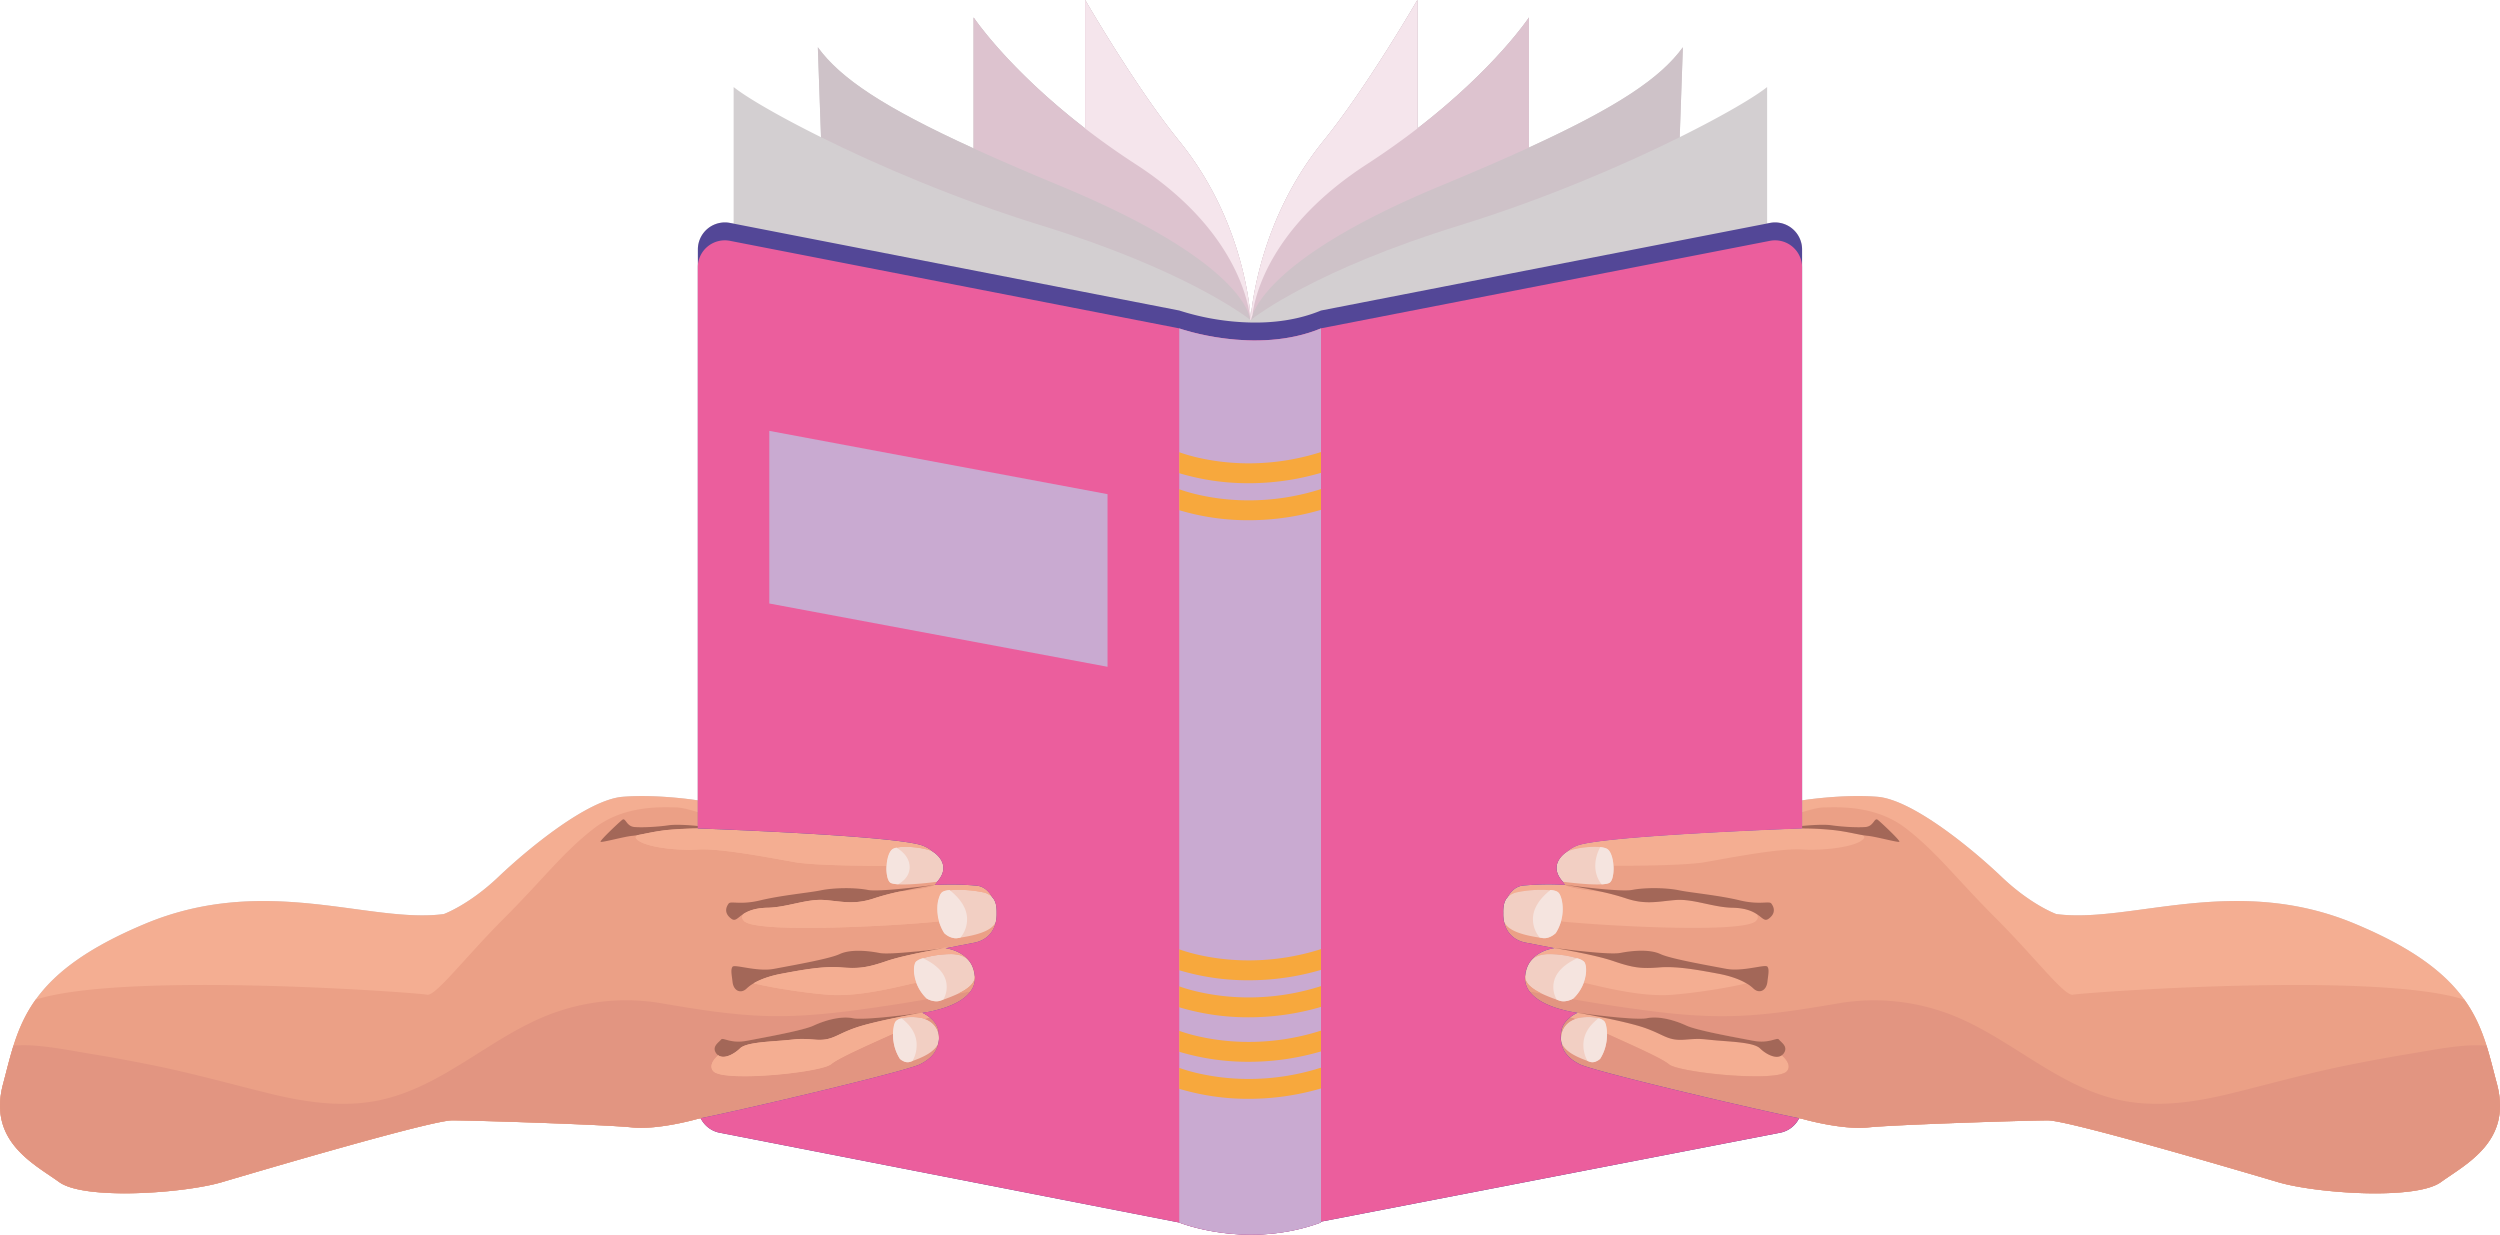 <svg id="Capa_1" data-name="Capa 1" xmlns="http://www.w3.org/2000/svg" viewBox="0 0 2202.08 1087.54"><defs><style>.cls-1{fill:#d3cfd1;}.cls-2{fill:#f4ae92;}.cls-3{fill:#eba086;}.cls-4{fill:#e29581;}.cls-5{fill:#f2cfc3;}.cls-6{fill:#a36758;}.cls-7{fill:#534797;}.cls-8{fill:#eb5e9d;}.cls-9{fill:#c9aad1;}.cls-10{fill:#f7a83d;}.cls-11{fill:#cec2c8;}.cls-12{fill:#ddc3cf;}.cls-13{fill:#f5e5ec;}.cls-14{fill:#f5e4df;}</style></defs><path class="cls-1" d="M2310.13,1339.31c-3.07-11.47-5.72-22.68-9.18-33.69-4.35-13.79-10-27.26-19.48-40.48-16.36-22.84-44.09-45-96.2-66.76-106.31-44.51-197.79,0-263.31-8.65,0,0-22.16-8-48.12-32.76s-78.59-68.07-109.5-70.54-66.22,3.16-66.22,3.16V604.35a23.81,23.81,0,0,0-28.82-23.28l-2,.39V461.25c-10.24,8.32-38,24.83-77,44.18l2.78-79.21c-19.68,27.2-57.83,52.7-135.56,88.32V400s-29.88,45.07-98.28,97.81V384.6s-44.24,76.65-82.83,124.24c-52.72,65-62.32,137.28-64,156.29-1.44-19-10.26-91.28-63-156.29-38.59-47.59-82.82-124.24-82.82-124.24V497.76C998.25,445,968.37,400,968.37,400V515.31c-78.87-36-117.4-61.69-137.23-89.09l2.78,79.21c-39-19.35-66.71-35.86-76.95-44.18V581.59l-2.7-.52a23.81,23.81,0,0,0-28.82,23.28v485.24c-.43-.07-35.47-5.62-66.18-3.16-30.91,2.47-83.54,45.81-109.5,70.54s-48.12,32.76-48.12,32.76c-65.52,8.65-157-35.86-263.32,8.65-52.1,21.81-79.83,43.92-96.19,66.76-9.46,13.22-15.14,26.69-19.48,40.48-3.47,11-6.11,22.22-9.18,33.69-13.6,50.68,27.19,70.46,49.44,86.53s110,9.89,143.41,0,184.19-54.39,202.74-54.39,134.74,3.71,158.23,6.18,58.19-7.56,58.19-7.56c.77-.14,1.66-.32,2.54-.5a23.71,23.71,0,0,0,16.23,12.66l405.21,79.19s59.34,24.11,124.86,0v-.74l405-78.45a23.73,23.73,0,0,0,16.23-12.67l2.58.51s34.7,10,58.19,7.56,139.69-6.18,158.23-6.18,169.36,44.5,202.74,54.39,121.15,16.07,143.4,0S2323.73,1390,2310.13,1339.31Z" transform="translate(-110.76 -384.6)"/><path class="cls-2" d="M984.85,1174.92c-3.06-5.48-7.7-9.5-13.44-10.13a242.38,242.38,0,0,0-37.08-.61c0-.07.08-.13.13-.19l1.91-.31-1.87.25c.68-.9,1.31-1.79,1.86-2.67h0c14-15.73-3.58-26.29-3.58-26.29l0,0a31.92,31.92,0,0,0-8.94-5.39c-22.59-9-198.33-15.24-198.33-15.24v-24.73h0c-.43-.07-35.47-5.62-66.18-3.16-30.91,2.47-83.54,45.81-109.5,70.54s-48.12,32.76-48.12,32.76c-65.52,8.65-157-35.86-263.32,8.65-52.1,21.81-79.83,43.92-96.19,66.76-9.46,13.22-15.14,26.69-19.48,40.48-3.47,11-6.11,22.22-9.18,33.69-13.6,50.68,27.19,70.46,49.44,86.53s110,9.89,143.41,0,184.19-54.39,202.74-54.39,134.74,3.71,158.23,6.18,58.19-7.56,58.19-7.56c.77-.14,1.66-.32,2.54-.5,38.58-7.71,180.42-41.12,193.32-47.57,10.28-5.14,15.73-12.07,16.48-21.3,0-.28.09-.54.09-.83s0-.33,0-.51a32.56,32.56,0,0,0-.5-7c-.94-5.11-4.29-8.91-7.5-11.5a31.55,31.55,0,0,0-6.68-4.16,108.61,108.61,0,0,0,13.39-2.64c10-2.61,22.84-7.52,29.17-16.34a19.65,19.65,0,0,0,3.8-13.16c0-.42-.12-.78-.17-1.19-2.33-21.06-25.79-23.53-25.79-23.53l10.44-2,15.52-3c13.85-3,19.31-14.15,19.14-25.16,0-.32,0-.61,0-.93s0-.37,0-.56C988.77,1182.5,987.79,1178,984.85,1174.92Z" transform="translate(-110.76 -384.6)"/><path class="cls-3" d="M984.85,1174.92a15.74,15.74,0,0,0-8.18-4.36,104.1,104.1,0,0,0-29.22-1.82l-.27-.23c-3.28.28-5.83,1-7.13,2.38a7.58,7.58,0,0,0-1.28,1.92,29,29,0,0,0-2.39,11.56,40.28,40.28,0,0,0,.22,5.19,39.44,39.44,0,0,0,1,5.54c.09.37.27.75.38,1.13-41.92,4.21-160.89,10.55-171.77-.32-2.09-2.1-2.13-4.18-.7-6.19,4.07-2.64,10.32-5.35,21.41-5.56,17-.32,34.56-8,50-6.8s26.44,4.51,44.36-1.67a209.45,209.45,0,0,1,21.47-5.69c14.42-1.45,26.59-3.4,31.58-5.82,0-.07.08-.13.13-.19l1.91-.31-1.87.25c.68-.9,1.31-1.79,1.86-2.67h0c14-15.73-3.58-26.29-3.58-26.29l0,0c-5-3.23-23.53-5.74-32.41-3.75h0c-.23,0-.43.12-.65.18s-.67.16-1,.26a8.93,8.93,0,0,0-1.38.6c-2.09,1.16-3.61,4.07-4.56,7.65a35.41,35.41,0,0,0-.87,4.56c-.11.9-.19,1.82-.24,2.73-29.46.15-66.56-.65-81-3.2-21-3.7-65.35-12.36-85.21-11.12S676,1130.39,671,1123c-.7-1.06-.07-2,1.48-2.8,6.59-1.14,15.06-3.31,26.25-4.5h.09c13.45-1.07,26.66-1.34,26.66-1.34V1100c-7-2.22-14.84-4.24-19.86-4.24-11.13,0-44.51-2.47-71.71,18.55s-44.5,44.5-79.11,79.11-60.58,69.13-68,67.33c-6.69-1.63-265.83-20.89-344.67,4.38-9.46,13.22-15.14,26.69-19.48,40.48-3.47,11-6.11,22.22-9.18,33.69-13.6,50.68,27.19,70.46,49.44,86.53s110,9.89,143.41,0,184.19-54.39,202.74-54.39,134.74,3.71,158.23,6.18,58.19-7.56,58.19-7.56c.77-.14,1.66-.32,2.54-.5,38.58-7.71,180.42-41.12,193.32-47.57,10.28-5.14,15.73-12.07,16.48-21.3,0-.28.09-.54.09-.83s0-.33,0-.51a32.56,32.56,0,0,0-.5-7c-.94-5.11-4.29-8.91-7.5-11.5a29.3,29.3,0,0,0-4.37,1.32,23.51,23.51,0,0,0-5.38-1.32c-5.62-.64-11.32-.46-15.42.66h0l-.33.11a17,17,0,0,0-1.71.6l-.59.28a8.76,8.76,0,0,0-1.14.66,4.91,4.91,0,0,0-.44.31,5.16,5.16,0,0,0-1.1,1.15c-.91,1.39-1.73,4.54-2,8.6,0,.61,0,1.3,0,1.94l-8,3.6c-6.09,2.75-12.24,5.52-18,8.19-13.44,6.21-24.8,11.83-28.58,15.07a7.27,7.27,0,0,1-1,.63,12.92,12.92,0,0,1-1.23.6c-.48.21-1,.43-1.59.64-1.21.44-2.58.87-4.2,1.3-.85.23-1.76.46-2.72.68-4.15,1-9.21,1.91-14.81,2.76q-2.8.42-5.78.81c-2.08.28-4.21.54-6.37.79l-1.85.21c-2.48.27-5,.52-7.54.75-1.73.16-3.46.3-5.2.43-2.77.22-5.55.4-8.29.55-1.56.09-3.11.17-4.64.23-2.89.12-5.72.2-8.46.23-1.37,0-2.71,0-4,0a135.54,135.54,0,0,1-14.12-.7c-1-.11-2-.24-2.89-.39a28.2,28.2,0,0,1-6.67-1.71,6.82,6.82,0,0,1-2.5-1.64c-3.49-4-1.09-9.18,4.34-14,5.39,4,14.6-1.56,19.15-6,5-4.93,21.64-5.71,37.09-6.95s13.6-2,29-.79,17.92-4.31,35.85-10.49,58.72-13.19,58.72-13.19l-2.38.33,1.14-.21c7.38-1.34,12.62-2.32,14.63-2.76,10-2.61,22.84-7.52,29.17-16.34a19.65,19.65,0,0,0,3.8-13.16c0-.42-.12-.78-.17-1.19l-.25-.06c-1.67-11.27-6.94-18.34-20.91-18.32a89.38,89.38,0,0,0-24.59,3.63h0c-.3.08-.56.18-.85.27a13.23,13.23,0,0,0-4.89,2.46,4.88,4.88,0,0,0-.74.78c-1.67,2.45-2.28,9.85.67,18l-2.16.53L914,1251l-4.36,1-2.56.6-3.92.9c-20.68,4.7-44.09,8.91-64.06,7.22-20.65-1.75-47.1-5.86-64.6-10,5.77-3.38,14.06-6.51,24.73-8.49,16.69-3.09,36.16-6.77,51.61-5.56s22.79.67,40.72-5.51,55.09-12,55.09-12-16.37,2.28-32.47,3.84c20.42-2.48,35.77-4.43,39.82-5.2l15.52-3c13.85-3,19.31-14.15,19.14-25.16,0-.32,0-.61,0-.93s0-.37,0-.56C988.77,1182.5,987.79,1178,984.85,1174.92Z" transform="translate(-110.76 -384.6)"/><path class="cls-4" d="M969.29,1244.13c0-.3-.11-.56-.15-.85-1.67-11.27-6.94-18.34-20.91-18.32a89.38,89.38,0,0,0-24.59,3.63h0c-.3.08-.56.18-.85.27a13.23,13.23,0,0,0-4.89,2.46,4.88,4.88,0,0,0-.74.78c-1.67,2.45-2.28,9.85.67,18a36.45,36.45,0,0,0,9.21,14.06s.36.21.91.49c-11.57,2-23.17,3.92-34.79,5.66-33.77,5.06-67.8,9.8-102,9.33-33.34-.46-65.61-5.85-98.36-11.42a187.27,187.27,0,0,0-88.83,6.73c-57.67,18.59-101.24,67.76-161.52,79.27-32.21,6.14-65.27.84-96.7-7-32.55-8.07-64.76-17-97.64-23.76q-28.77-5.91-57.76-10.65c-17.49-2.88-35.28-6.52-53-7.42a121.57,121.57,0,0,0-14.66.2c-3.47,11-6.11,22.22-9.18,33.69-13.6,50.68,27.19,70.46,49.44,86.53s110,9.89,143.41,0,184.19-54.39,202.74-54.39,134.74,3.71,158.23,6.18,58.19-7.56,58.19-7.56c.77-.14,1.66-.32,2.54-.5,38.58-7.71,180.42-41.12,193.32-47.57,10.28-5.14,15.73-12.07,16.48-21.3,0-.28.09-.54.09-.83s0-.33,0-.51c-.13-9.16-5.64-14.77-12.37-17.21a23.51,23.51,0,0,0-5.38-1.32c-5.62-.64-11.32-.46-15.42.66h0l-.33.11a17,17,0,0,0-1.71.6l-.59.28a8.76,8.76,0,0,0-1.14.66,4.91,4.91,0,0,0-.44.31,5.16,5.16,0,0,0-1.1,1.15c-.91,1.39-1.73,4.54-2,8.6,0,.61,0,1.3,0,2h0l-8,3.6c-6.09,2.75-12.24,5.52-18,8.19-13.44,6.21-24.8,11.83-28.58,15.07-1.23,1-4.06,2.13-8,3.17-.85.23-1.76.46-2.72.68-5.53,1.3-12.68,2.53-20.59,3.57-2.08.28-4.21.54-6.37.79l-1.85.21c-2.48.27-5,.52-7.54.75-1.73.16-3.46.3-5.2.43-2.77.22-5.55.4-8.29.55-1.56.09-3.11.17-4.64.23-2.89.12-5.72.2-8.46.23-1.37,0-2.71,0-4,0a135.54,135.54,0,0,1-14.12-.7c-1-.11-2-.24-2.89-.39a28.2,28.2,0,0,1-6.67-1.71,6.82,6.82,0,0,1-2.5-1.64c-3.49-4-1.09-9.18,4.34-14a6.8,6.8,0,0,1-1.56-1.4c-4.63-6.18,2.17-9.93,4-12.38s8.12,3.83,22.91,1l.45-.08a57.21,57.21,0,0,1,6.28-1.19c16.7-3.14,43.89-8.3,51.95-12.07,9.27-4.32,23.49-8.71,34.62-6.51,9.67,1.9,48.78-3.15,58.81-4.49l1.14-.21c7.38-1.34,12.62-2.32,14.63-2.76,10-2.61,22.84-7.52,29.17-16.34q-5.49,1.07-11,2.1C962.61,1256,970.14,1250.73,969.29,1244.13Z" transform="translate(-110.76 -384.6)"/><path class="cls-5" d="M925.51,1282.15a23.51,23.51,0,0,0-5.38-1.32c-5.62-.64-11.32-.46-15.42.66h0l-.33.11a17,17,0,0,0-1.71.6l-.59.28a8.76,8.76,0,0,0-1.14.66,4.91,4.91,0,0,0-.44.31,5.16,5.16,0,0,0-1.1,1.15c-.91,1.39-1.73,4.54-2,8.6a43.31,43.31,0,0,0,.47,9.11,38.23,38.23,0,0,0,5.6,15,12.84,12.84,0,0,0,3.59,2.25,7.57,7.57,0,0,0,5.83.2l1.61-.6h0c6.44-2.37,22.39-8.09,23.32-18.42,0-.28.09-.54.09-.83s0-.33,0-.51C937.75,1290.2,932.24,1284.59,925.51,1282.15Z" transform="translate(-110.76 -384.6)"/><path class="cls-5" d="M948.23,1225a89.38,89.38,0,0,0-24.59,3.63h0c-.3.08-.56.18-.85.27a13.23,13.23,0,0,0-4.89,2.46,4.88,4.88,0,0,0-.74.78c-1.67,2.45-2.28,9.85.67,18a36.45,36.45,0,0,0,9.21,14.06s.36.21.91.49l.2.1a20.37,20.37,0,0,0,2.91,1.12,16.38,16.38,0,0,0,4,.68,11.45,11.45,0,0,0,4.52-.72c.53-.2,1.21-.45,2-.73a134.12,134.12,0,0,0,13.15-5.29c7.85-3.78,15.38-9.06,14.53-15.66,0-.3-.11-.56-.15-.85C967.47,1232,962.2,1224.94,948.23,1225Z" transform="translate(-110.76 -384.6)"/><path class="cls-5" d="M988.71,1188.21c.06-5.71-.92-10.17-3.86-13.29a15.74,15.74,0,0,0-8.18-4.36,104.1,104.1,0,0,0-29.22-1.82l-.27-.23c-3.28.28-5.83,1-7.13,2.38a7.58,7.58,0,0,0-1.28,1.92,29,29,0,0,0-2.39,11.56,40.28,40.28,0,0,0,.22,5.19,39.44,39.44,0,0,0,1,5.54,38.87,38.87,0,0,0,4.94,11.45,11.72,11.72,0,0,0,1,.85,15.67,15.67,0,0,0,8.61,3.62,10.68,10.68,0,0,0,2.37-.17l2.07-.35c8.69-1.43,30.81-4.8,31.87-16.42.14-1.53.24-3,.29-4.38,0-.32,0-.61,0-.93S988.71,1188.4,988.71,1188.21Z" transform="translate(-110.76 -384.6)"/><path class="cls-5" d="M898.67,1163.22c.44.07.88.13,1.37.18l1.14.1.75.07,0,0c12.14.72,34.32-2.28,34.4-2.29h0c14-15.73-3.58-26.29-3.58-26.29l0,0c-5-3.23-23.53-5.74-32.41-3.75h0c-.23,0-.43.12-.65.18s-.67.16-1,.26a8.93,8.93,0,0,0-1.38.6c-2.09,1.16-3.61,4.07-4.56,7.65a35.41,35.41,0,0,0-.87,4.56c-.11.9-.19,1.82-.24,2.73,0,.69-.07,1.38-.08,2.06v0a35.1,35.1,0,0,0,.5,6.41c0,.21.09.42.13.64.52,2.51,1.36,4.54,2.54,5.57a4.14,4.14,0,0,0,1.21.67c.17.06.4.11.59.17a10.73,10.73,0,0,0,1.19.32C898.05,1163.13,898.36,1163.17,898.67,1163.22Z" transform="translate(-110.76 -384.6)"/><path class="cls-2" d="M2310.13,1339.31c-3.07-11.47-5.72-22.68-9.18-33.69-4.35-13.79-10-27.26-19.48-40.48-16.36-22.84-44.09-45-96.2-66.76-106.31-44.51-197.79,0-263.31-8.65,0,0-22.16-8-48.12-32.76s-78.59-68.07-109.5-70.54-66.22,3.16-66.22,3.16v24.73s-175.74,6.21-198.33,15.24a31.92,31.92,0,0,0-8.94,5.39l0,0s-17.61,10.56-3.58,26.29h0q.82,1.32,1.86,2.67l-1.87-.25,1.91.31c0,.06.08.12.13.19a242.38,242.38,0,0,0-37.08.61c-5.74.63-10.38,4.65-13.44,10.12-3,3.13-3.92,7.59-3.86,13.3,0,.18,0,.35,0,.54s0,.62,0,1c-.16,11,5.3,22.12,19.15,25.15l15.52,3,10.44,2s-23.46,2.47-25.8,23.53c0,.41-.13.77-.16,1.19a19.59,19.59,0,0,0,3.8,13.16c6.33,8.82,19.21,13.73,29.17,16.34a108.61,108.61,0,0,0,13.39,2.64,31.74,31.74,0,0,0-6.69,4.16c-3.2,2.59-6.55,6.39-7.49,11.5a32.51,32.51,0,0,0-.5,7c0,.18,0,.33,0,.51s.07.55.09.83c.75,9.23,6.2,16.16,16.48,21.3,12.89,6.45,154.64,39.84,193.28,47.56l2.58.51s34.7,10,58.19,7.56,139.69-6.18,158.23-6.18,169.36,44.5,202.74,54.39,121.15,16.07,143.4,0S2323.73,1390,2310.13,1339.31Z" transform="translate(-110.76 -384.6)"/><path class="cls-3" d="M2310.13,1339.31c-3.07-11.47-5.72-22.68-9.18-33.69-4.35-13.79-10-27.26-19.48-40.48-78.84-25.27-338-6-344.68-4.38-7.41,1.8-33.37-32.71-68-67.33s-51.92-58.1-79.12-79.11-60.57-18.55-71.7-18.55c-5,0-12.82,2-19.86,4.24v14.31s13.21.27,26.66,1.34h.09c11.19,1.19,19.66,3.36,26.25,4.5,1.55.82,2.18,1.74,1.48,2.8-4.95,7.42-34.62,11.13-54.48,9.89s-64.2,7.42-85.22,11.12c-14.41,2.55-51.51,3.35-81,3.2-.06-.91-.13-1.83-.24-2.73a35.41,35.41,0,0,0-.87-4.56c-1-3.58-2.47-6.49-4.56-7.65h0a10.74,10.74,0,0,0-2.32-.86l-.45-.12a24.13,24.13,0,0,0-3-.51l-.14,0h0c-9.51-1-24.94,1.3-29.48,4.21l0,0s-17.61,10.56-3.58,26.29h0q.82,1.32,1.86,2.67l-1.87-.25,1.91.31c0,.06.08.12.13.19,5,2.42,17.16,4.37,31.58,5.82a210.15,210.15,0,0,1,21.47,5.69c17.92,6.18,28.9,2.89,44.35,1.67s33,6.48,50,6.8c11.09.21,17.34,2.92,21.41,5.56,1.43,2,1.39,4.09-.7,6.19-10.87,10.87-129.75,4.53-171.71.32a40.26,40.26,0,0,0,1.29-7.15s0-.09,0-.13a38.39,38.39,0,0,0-.14-8.64c0-.32-.07-.66-.12-1-.09-.56-.2-1.08-.32-1.61s-.25-1.13-.4-1.65c-.1-.35-.19-.7-.3-1a16.79,16.79,0,0,0-.88-2.25,7.58,7.58,0,0,0-1.28-1.92c-1.3-1.34-3.85-2.1-7.13-2.38a3,3,0,0,0-.27.23,104.1,104.1,0,0,0-29.22,1.82,15.81,15.81,0,0,0-8.18,4.35c-3,3.13-3.92,7.59-3.86,13.3,0,.18,0,.35,0,.54s0,.62,0,1c-.16,11,5.3,22.12,19.15,25.15l15.52,3c4,.77,19.4,2.72,39.81,5.2-16.09-1.56-32.46-3.84-32.46-3.84s37.16,5.83,55.09,12,25.26,6.73,40.72,5.51,34.92,2.47,51.61,5.56c10.66,2,19,5.11,24.73,8.49-17.5,4.15-44,8.26-64.6,10-20,1.69-43.38-2.52-64-7.21l-4-.92-2.51-.59-4.39-1-1.59-.38-2.17-.53h0c.17-.46.28-.9.43-1.36.29-.93.55-1.84.76-2.74.11-.5.23-1,.32-1.48.21-1.14.36-2.24.45-3.29,0-.41,0-.78,0-1.17a21.59,21.59,0,0,0,0-2.42c0-.25,0-.52,0-.75a16,16,0,0,0-.41-2.49c0-.19-.09-.35-.15-.52a6.65,6.65,0,0,0-.74-1.76,5.38,5.38,0,0,0-.74-.78,13.21,13.21,0,0,0-4.9-2.46c-.28-.09-.54-.19-.84-.27h0a89.45,89.45,0,0,0-24.6-3.63c-14,0-19.23,7-20.9,18.32l-.26.06c0,.41-.13.77-.16,1.19a19.59,19.59,0,0,0,3.8,13.16c6.33,8.82,19.21,13.73,29.17,16.34l1.54.32c2.49.49,6.74,1.29,12.29,2.3l1.94.35-2.38-.33s40.79,7,58.72,13.19,20.4,11.7,35.85,10.49,13.6-.45,29,.79,32.07,2,37.09,6.95c4.55,4.48,13.76,10,19.15,6,5.43,4.87,7.83,10.06,4.33,14a6.77,6.77,0,0,1-2.49,1.64,28.33,28.33,0,0,1-6.67,1.71c-.91.15-1.88.28-2.89.39a135.69,135.69,0,0,1-14.12.7c-5.27,0-11-.13-16.86-.45-2.94-.16-5.91-.36-8.89-.59-1.48-.11-3-.24-4.45-.37-5.93-.53-11.79-1.18-17.26-1.93-6.85-.92-13.09-2-18.15-3.11-2-.45-3.86-.9-5.47-1.37-3.21-.93-5.51-1.87-6.59-2.8a22.41,22.41,0,0,0-2.07-1.53c-1.07-.72-2.38-1.5-3.88-2.35-2.26-1.28-5-2.68-8-4.19-1-.51-2-1-3.12-1.54-2.15-1.05-4.43-2.14-6.8-3.25-3.55-1.67-7.32-3.41-11.18-5.17-6.43-2.93-13.12-5.93-19.54-8.83v0a34.34,34.34,0,0,0-.6-6.41c0-.2-.08-.35-.12-.53-.15-.66-.3-1.31-.48-1.84a7.59,7.59,0,0,0-.77-1.74,5.16,5.16,0,0,0-1.1-1.15,4.91,4.91,0,0,0-.44-.31,9.48,9.48,0,0,0-1.14-.66l-.59-.28a17,17,0,0,0-1.71-.6l-.33-.11h0c-4.1-1.12-9.8-1.3-15.42-.66a23.51,23.51,0,0,0-5.38,1.32,29.41,29.41,0,0,0-4.38-1.32c-3.2,2.59-6.55,6.39-7.49,11.5a32.51,32.51,0,0,0-.5,7c0,.18,0,.33,0,.51s.07.55.09.83c.75,9.23,6.2,16.16,16.48,21.3,12.89,6.45,154.64,39.84,193.28,47.56l2.58.51s34.7,10,58.19,7.56,139.69-6.18,158.23-6.18,169.36,44.5,202.74,54.39,121.15,16.07,143.4,0S2323.73,1390,2310.13,1339.31Z" transform="translate(-110.76 -384.6)"/><path class="cls-4" d="M2310.13,1339.31c-3.07-11.47-5.72-22.68-9.18-33.69a121.57,121.57,0,0,0-14.66-.2c-17.73.9-35.52,4.54-53,7.42q-29,4.77-57.76,10.65c-32.88,6.74-65.09,15.69-97.64,23.76-31.43,7.79-64.5,13.09-96.7,7-60.28-11.51-103.86-60.68-161.52-79.27a187.29,187.29,0,0,0-88.83-6.73c-32.75,5.57-65,11-98.36,11.42-34.22.47-68.24-4.27-102-9.33-11.63-1.74-23.22-3.66-34.8-5.66-.32.16-.71.33-1.18.53a17.7,17.7,0,0,0,2.1-1c12.58-12,12.51-28.17,9.88-32a5.38,5.38,0,0,0-.74-.78,13.21,13.21,0,0,0-4.9-2.46c-.28-.09-.54-.19-.84-.27h0a89.45,89.45,0,0,0-24.6-3.63c-14,0-19.23,7-20.9,18.32,0,.29-.11.55-.15.85-.85,6.6,6.68,11.88,14.53,15.66q-5.5-1-11-2.1c6.33,8.82,19.21,13.73,29.17,16.34l1.54.32c2.49.49,6.74,1.29,12.29,2.3l1.94.35c10,1.34,49.13,6.39,58.81,4.49,11.13-2.2,25.34,2.19,34.62,6.51,8,3.77,35.25,8.93,52,12.07a57.21,57.21,0,0,1,6.28,1.19l.44.08c14.8,2.84,21.06-3.45,22.92-1s8.65,6.2,4,12.38a6.56,6.56,0,0,1-1.55,1.4c5.43,4.87,7.83,10.06,4.33,14a6.77,6.77,0,0,1-2.49,1.64,28.33,28.33,0,0,1-6.67,1.71c-.91.15-1.88.28-2.89.39a135.69,135.69,0,0,1-14.12.7c-5.27,0-11-.13-16.86-.45-2.94-.16-5.91-.36-8.89-.59-1.48-.11-3-.24-4.45-.37-5.93-.53-11.79-1.18-17.26-1.93-6.85-.92-13.09-2-18.15-3.11-2-.45-3.86-.9-5.47-1.37-3.21-.93-5.51-1.87-6.59-2.8a22.41,22.41,0,0,0-2.07-1.53c-8.6-5.73-32-16-52.49-25.33h0c0-5-.92-9-2-10.55a5.16,5.16,0,0,0-1.1-1.15,4.91,4.91,0,0,0-.44-.31,9.48,9.48,0,0,0-1.14-.66l-.59-.28a17,17,0,0,0-1.71-.6l-.33-.11h0c-4.1-1.12-9.8-1.3-15.42-.66a23.51,23.51,0,0,0-5.38,1.32h0c-6.73,2.44-12.24,8-12.37,17.21,0,.18,0,.33,0,.51s.07.55.09.83c.75,9.23,6.2,16.16,16.48,21.3,12.89,6.45,154.64,39.84,193.28,47.56l2.58.51s34.7,10,58.19,7.56,139.69-6.18,158.23-6.18,169.36,44.5,202.74,54.39,121.15,16.07,143.4,0S2323.73,1390,2310.13,1339.31Z" transform="translate(-110.76 -384.6)"/><path class="cls-5" d="M1469.14,1210.85a10.64,10.64,0,0,0,2.36.17,12.79,12.79,0,0,0,4.25-1,18.1,18.1,0,0,0,5.33-3.48c8.44-13.23,6.65-27.91,3.76-33.74a7.58,7.58,0,0,0-1.28-1.92c-1.3-1.34-3.85-2.1-7.13-2.38a3,3,0,0,0-.27.23,104.1,104.1,0,0,0-29.22,1.82,15.81,15.81,0,0,0-8.18,4.35c-3,3.13-3.92,7.59-3.86,13.3,0,.18,0,.35,0,.54s0,.62,0,1c.06,1.39.15,2.84.29,4.37,1.07,11.62,23.19,15,31.88,16.42Z" transform="translate(-110.76 -384.6)"/><path class="cls-5" d="M1531.93,1147.18c-.06-.91-.13-1.83-.24-2.73a35.41,35.41,0,0,0-.87-4.56c-1-3.58-2.47-6.49-4.56-7.65h0a10.74,10.74,0,0,0-2.32-.86l-.45-.12a24.13,24.13,0,0,0-3-.51l-.14,0h0c-9.51-1-24.94,1.3-29.48,4.21l0,0s-17.61,10.56-3.58,26.29h0c.07,0,22.18,3,34.33,2.29v0c.28,0,.51,0,.77-.06l1.2-.11c.48-.05.9-.11,1.33-.18s.65-.09.95-.15.81-.2,1.18-.31c.2-.06.43-.11.6-.18a3.86,3.86,0,0,0,1.22-.67,8.47,8.47,0,0,0,2.17-4,23.53,23.53,0,0,0,.77-4,38.32,38.32,0,0,0,.23-4.62C1532,1148.56,1532,1147.87,1531.93,1147.18Z" transform="translate(-110.76 -384.6)"/><path class="cls-5" d="M1523.13,1283.45a4.91,4.91,0,0,0-.44-.31,9.48,9.48,0,0,0-1.14-.66l-.59-.28a17,17,0,0,0-1.71-.6l-.33-.11h0c-4.1-1.12-9.8-1.3-15.42-.66a23.51,23.51,0,0,0-5.38,1.32h0c-6.73,2.44-12.24,8-12.37,17.21,0,.18,0,.33,0,.51s.07.55.09.83c.93,10.33,16.88,16,23.31,18.42h0c.64.23,1.19.43,1.61.6a7.44,7.44,0,0,0,5.13.09,12.41,12.41,0,0,0,4.3-2.54c8.33-12.75,6.52-29,4.1-32.68A5.16,5.16,0,0,0,1523.13,1283.45Z" transform="translate(-110.76 -384.6)"/><path class="cls-5" d="M1493.42,1265.55c.38-.13.74-.26,1.06-.39a17.7,17.7,0,0,0,2.1-1c12.58-12,12.51-28.17,9.88-32a5.38,5.38,0,0,0-.74-.78,13.21,13.21,0,0,0-4.9-2.46c-.28-.09-.54-.19-.84-.27h0a89.45,89.45,0,0,0-24.6-3.63c-14,0-19.23,7-20.9,18.32,0,.29-.11.55-.15.85-.85,6.6,6.68,11.88,14.53,15.66a134.12,134.12,0,0,0,13.15,5.29l2,.73a11.43,11.43,0,0,0,4.51.72A16.49,16.49,0,0,0,1493.42,1265.55Z" transform="translate(-110.76 -384.6)"/><path class="cls-3" d="M1489.15,1164c0,.06.08.12.13.19,5,2.42,17.16,4.37,31.58,5.82C1507.57,1167.08,1494,1164.78,1489.15,1164Z" transform="translate(-110.76 -384.6)"/><path class="cls-3" d="M1454.32,1244.13c0-.3.11-.56.15-.85l-.26.06c0,.41-.13.77-.16,1.19a19.59,19.59,0,0,0,3.8,13.16q5.49,1.07,11,2.1C1461,1256,1453.47,1250.73,1454.32,1244.13Z" transform="translate(-110.76 -384.6)"/><path class="cls-4" d="M1498.1,1282.15a29.41,29.41,0,0,0-4.38-1.32c-3.2,2.59-6.55,6.39-7.49,11.5a32.51,32.51,0,0,0-.5,7C1485.86,1290.2,1491.37,1284.59,1498.1,1282.15Z" transform="translate(-110.76 -384.6)"/><path class="cls-6" d="M1595,1300.35c15.45-1.22,13.6-.45,29,.79s32.07,2,37.09,6.95c4.55,4.48,13.76,10,19.15,6a6.56,6.56,0,0,0,1.55-1.4c4.64-6.18-2.16-9.93-4-12.38s-8.12,3.83-22.92,1l-.44-.08h0l-6.27-1.19h0c-16.7-3.14-43.9-8.3-52-12.07-9.28-4.32-23.49-8.71-34.62-6.51-9.68,1.9-48.78-3.15-58.81-4.49h0l-2.38-.33s40.79,7,58.72,13.19S1579.53,1301.56,1595,1300.35Z" transform="translate(-110.76 -384.6)"/><path class="cls-6" d="M1532,1231.19c17.92,6.18,25.26,6.73,40.72,5.51s34.92,2.47,51.61,5.56c10.66,2,19,5.11,24.73,8.49a31.32,31.32,0,0,1,6,4.43c5,4.94,11.58,2.43,12.5-5.81.65-5.87,1.85-10.83,0-13.29-1.51-2-14.95,2.37-27.88,2.53a44,44,0,0,1-8.59-.67l-5.86-1.1c-16.45-3.07-43.74-8.06-51.94-11.88-9.27-4.33-24.1-3.16-35.23-1-4.76.94-16.67.19-28.73-1-16.09-1.56-32.46-3.84-32.46-3.84S1514.08,1225,1532,1231.19Z" transform="translate(-110.76 -384.6)"/><path class="cls-6" d="M1542.33,1175.69c17.92,6.18,28.9,2.89,44.35,1.67s33,6.48,50,6.8c11.09.21,17.34,2.92,21.41,5.56,5.42,3.5,7,6.87,10.73,4,7-5.25,4-10.83,2.17-13.29s-10.33,1.46-27.82-2.78c-18.58-4.5-43.17-6.73-53.19-8.8-12-2.48-30.44-2.57-41.57-.38-9.86,1.94-50.26-3.33-59.32-4.56l-1.87-.25,1.91.31c4.86.79,18.42,3.09,31.71,6A210.15,210.15,0,0,1,1542.33,1175.69Z" transform="translate(-110.76 -384.6)"/><path class="cls-6" d="M1724.78,1115.66h.09c11.19,1.19,19.66,3.36,26.25,4.5,1.62.28,3.16.51,4.57.64,7.11.61,27.19,6.18,28.12,5.25s-15.45-16.38-18.85-19.16-3.4,5.56-11.13,6.18-21.63-.31-30-1.55-25.73.62-25.73.62v2.17A257.86,257.86,0,0,1,1724.78,1115.66Z" transform="translate(-110.76 -384.6)"/><path class="cls-3" d="M969.29,1244.13c.85,6.6-6.68,11.88-14.53,15.66q5.5-1,11-2.1a19.65,19.65,0,0,0,3.8-13.16c0-.42-.12-.78-.17-1.19l-.25-.06C969.18,1243.57,969.25,1243.83,969.29,1244.13Z" transform="translate(-110.76 -384.6)"/><path class="cls-3" d="M934.33,1164.18c0-.07.08-.13.13-.19-4.86.79-18.42,3.09-31.71,6C917.17,1168.55,929.34,1166.6,934.33,1164.18Z" transform="translate(-110.76 -384.6)"/><path class="cls-4" d="M937.88,1299.36a32.56,32.56,0,0,0-.5-7c-.94-5.11-4.29-8.91-7.5-11.5a29.3,29.3,0,0,0-4.37,1.32C932.24,1284.59,937.75,1290.2,937.88,1299.36Z" transform="translate(-110.76 -384.6)"/><path class="cls-6" d="M920.82,1277c-10,1.34-49.14,6.39-58.81,4.49-11.13-2.2-25.35,2.19-34.62,6.51-8.06,3.77-35.25,8.93-51.95,12.07h0l-6.27,1.19h0l-.45.08c-14.79,2.84-21.05-3.45-22.91-1s-8.65,6.2-4,12.38a6.8,6.8,0,0,0,1.56,1.4c5.39,4,14.6-1.56,19.15-6,5-4.93,21.64-5.71,37.09-6.95s13.6-2,29-.79,17.92-4.31,35.85-10.49,58.72-13.19,58.72-13.19l-2.38.33Z" transform="translate(-110.76 -384.6)"/><path class="cls-6" d="M850.88,1236.7c15.45,1.22,22.79.67,40.72-5.51s55.09-12,55.09-12-16.37,2.28-32.47,3.84c-12.05,1.16-24,1.91-28.72,1-11.13-2.19-26-3.36-35.24,1-8.19,3.82-35.49,8.81-51.93,11.88l-5.86,1.1a44,44,0,0,1-8.59.67c-12.93-.16-26.37-4.52-27.88-2.53-1.85,2.46-.65,7.42,0,13.29.92,8.24,7.48,10.75,12.5,5.81a31.32,31.32,0,0,1,6-4.43c5.77-3.38,14.06-6.51,24.73-8.49C816,1239.17,835.43,1235.49,850.88,1236.7Z" transform="translate(-110.76 -384.6)"/><path class="cls-6" d="M875.18,1168.49c-11.13-2.19-29.54-2.1-41.57.38-10,2.07-34.62,4.3-53.19,8.8-17.5,4.24-26,.33-27.82,2.78s-4.8,8,2.17,13.29c3.78,2.85,5.31-.52,10.73-4,4.07-2.64,10.32-5.35,21.41-5.56,17-.32,34.56-8,50-6.8s26.44,4.51,44.36-1.67a209.45,209.45,0,0,1,21.47-5.69c13.29-2.92,26.85-5.22,31.71-6l1.91-.31-1.87.25C925.44,1165.16,885,1170.43,875.18,1168.49Z" transform="translate(-110.76 -384.6)"/><path class="cls-6" d="M699.75,1111.53c-8.34,1.24-22.25,2.17-30,1.55s-7.72-9-11.12-6.18-19.78,18.23-18.85,19.16,21-4.64,28.12-5.25c1.4-.13,2.94-.36,4.57-.64,6.59-1.14,15.06-3.31,26.25-4.5h.09a257.86,257.86,0,0,1,26.66-1.34v-2.17S708.1,1110.3,699.75,1111.53Z" transform="translate(-110.76 -384.6)"/><path class="cls-2" d="M698.83,1115.66h-.09c-11.19,1.19-19.66,3.36-26.25,4.5-1.55.82-2.18,1.74-1.48,2.8,5,7.42,34.62,11.13,54.48,9.89s64.2,7.42,85.21,11.12c14.42,2.55,51.52,3.35,81,3.2.05-.91.13-1.83.24-2.73a35.41,35.41,0,0,1,.87-4.56c1-3.58,2.47-6.49,4.56-7.65a8.93,8.93,0,0,1,1.38-.6c.29-.1.64-.18,1-.26s.42-.13.65-.18h0c8.88-2,27.37.52,32.41,3.75a31.92,31.92,0,0,0-8.94-5.39c-22.59-9-198.33-15.24-198.33-15.24S712.28,1114.59,698.83,1115.66Z" transform="translate(-110.76 -384.6)"/><path class="cls-2" d="M881.28,1175.69c-17.92,6.18-28.9,2.89-44.36,1.67s-33,6.48-50,6.8c-11.09.21-17.34,2.92-21.41,5.56-1.43,2-1.39,4.09.7,6.19,10.88,10.87,129.85,4.53,171.77.32-.11-.38-.29-.76-.38-1.13a39.44,39.44,0,0,1-1-5.54,40.28,40.28,0,0,1-.22-5.19,29,29,0,0,1,2.39-11.56,7.58,7.58,0,0,1,1.28-1.92c1.3-1.34,3.85-2.1,7.13-2.38l.27.23a104.1,104.1,0,0,1,29.22,1.82,15.74,15.74,0,0,1,8.18,4.36c-3.06-5.48-7.7-9.5-13.44-10.13a242.38,242.38,0,0,0-37.08-.61c-5,2.42-17.16,4.37-31.58,5.82A209.45,209.45,0,0,0,881.28,1175.69Z" transform="translate(-110.76 -384.6)"/><path class="cls-2" d="M922,1276.79l-1.14.21,2.38-.33a108.61,108.61,0,0,0,13.39-2.64C934.58,1274.47,929.34,1275.45,922,1276.79Z" transform="translate(-110.76 -384.6)"/><path class="cls-2" d="M828.63,1300.35c-15.45-1.22-13.6-.45-29,.79s-32.08,2-37.09,6.95c-4.55,4.48-13.76,10-19.15,6-5.43,4.87-7.83,10.06-4.34,14a6.82,6.82,0,0,0,2.5,1.64,28.2,28.2,0,0,0,6.67,1.71c.91.15,1.88.28,2.89.39a135.54,135.54,0,0,0,14.12.7c1.32,0,2.66,0,4,0,2.74,0,5.57-.11,8.46-.23,1.53-.06,3.08-.14,4.64-.23,2.74-.15,5.52-.33,8.29-.55,1.74-.13,3.47-.27,5.2-.43,2.54-.23,5.06-.48,7.54-.75l1.85-.21c2.16-.25,4.29-.51,6.37-.79,7.91-1,15.06-2.27,20.59-3.57,1-.22,1.87-.45,2.72-.68,3.92-1,6.75-2.12,8-3.17,3.78-3.24,15.14-8.86,28.58-15.07,5.76-2.67,11.91-5.44,18-8.19l8-3.6c0-.64,0-1.33,0-1.94.24-4.06,1.06-7.21,2-8.6a5.16,5.16,0,0,1,1.1-1.15,4.91,4.91,0,0,1,.44-.31,8.76,8.76,0,0,1,1.14-.66l.59-.28a17,17,0,0,1,1.71-.6l.33-.11h0c4.1-1.12,9.8-1.3,15.42-.66a23.51,23.51,0,0,1,5.38,1.32,29.3,29.3,0,0,1,4.37-1.32,31.55,31.55,0,0,0-6.68-4.16s-40.79,7-58.72,13.19S844.08,1301.56,828.63,1300.35Z" transform="translate(-110.76 -384.6)"/><path class="cls-2" d="M914.22,1223c16.1-1.56,32.47-3.84,32.47-3.84s-37.17,5.83-55.09,12-25.27,6.73-40.72,5.51-34.92,2.47-51.61,5.56c-10.67,2-19,5.11-24.73,8.49,17.5,4.15,44,8.26,64.6,10,20,1.69,43.38-2.52,64.06-7.22l3.92-.9,2.56-.6,4.36-1,1.62-.39,2.16-.53c-3-8.13-2.34-15.53-.67-18a4.43,4.43,0,0,1,.74-.78,13.23,13.23,0,0,1,4.89-2.46c6.53-2.28,17.14-3.89,25.45-3.9,14,0,19.24,7,20.91,18.32l.25.06c-2.33-21.06-25.79-23.53-25.79-23.53l10.44-2h0C950,1218.59,934.64,1220.54,914.22,1223Z" transform="translate(-110.76 -384.6)"/><path class="cls-7" d="M1669.3,581.07l-2,.39-392.94,76.65c-20.62,8.54-42.44,11-62,10.57h0a221.91,221.91,0,0,1-62.86-10.57h0L757,581.59l-2.7-.52a23.81,23.81,0,0,0-28.82,23.28v485.24h0v24.73s175.74,6.21,198.33,15.24a31.92,31.92,0,0,1,8.94,5.39l0,0s17.61,10.56,3.58,26.29h0c-.55.88-1.18,1.77-1.86,2.67l1.87-.25-1.91.31c-.05.06-.08.12-.13.19a242.38,242.38,0,0,1,37.08.61c5.74.63,10.38,4.65,13.44,10.13,2.94,3.12,3.92,7.58,3.86,13.29,0,.18,0,.37,0,.56s0,.61,0,.93c.17,11-5.29,22.13-19.14,25.16l-15.52,3-10.44,2s23.46,2.47,25.79,23.53c.05.41.14.77.17,1.19a19.65,19.65,0,0,1-3.8,13.16c-6.33,8.82-19.21,13.73-29.17,16.34a108.61,108.61,0,0,1-13.39,2.64,31.55,31.55,0,0,1,6.68,4.16c3.21,2.59,6.56,6.39,7.5,11.5a32.56,32.56,0,0,1,.5,7c0,.18,0,.33,0,.51s-.07.55-.09.83c-.75,9.23-6.2,16.16-16.48,21.3-12.9,6.45-154.74,39.86-193.32,47.57a23.71,23.71,0,0,0,16.23,12.66l405.21,79.19s59.34,24.11,124.86,0v-.74l405-78.45a23.73,23.73,0,0,0,16.23-12.67c-38.64-7.72-180.39-41.11-193.28-47.56-10.28-5.14-15.73-12.07-16.48-21.3,0-.28-.09-.54-.09-.83s0-.33,0-.51a32.51,32.51,0,0,1,.5-7c.94-5.11,4.29-8.91,7.49-11.5a31.74,31.74,0,0,1,6.69-4.16A108.61,108.61,0,0,1,1487,1274c-10-2.61-22.84-7.52-29.17-16.34a19.59,19.59,0,0,1-3.8-13.16c0-.42.12-.78.16-1.19,2.34-21.06,25.8-23.53,25.8-23.53l-10.44-2-15.52-3c-13.85-3-19.31-14.15-19.15-25.15,0-.34,0-.64,0-1s0-.36,0-.54c-.06-5.71.91-10.17,3.86-13.3,3.06-5.47,7.7-9.49,13.44-10.12a242.38,242.38,0,0,1,37.08-.61c0-.07-.08-.13-.13-.19l-1.91-.31,1.87.25q-1-1.35-1.86-2.67h0c-14-15.73,3.58-26.29,3.58-26.29l0,0a31.92,31.92,0,0,1,8.94-5.39c22.59-9,198.33-15.24,198.33-15.24v-510A23.81,23.81,0,0,0,1669.3,581.07Z" transform="translate(-110.76 -384.6)"/><path class="cls-8" d="M1490.82,1135l0,0a31.92,31.92,0,0,1,8.94-5.39c22.59-9,198.33-15.24,198.33-15.24V620.11a23.81,23.81,0,0,0-28.82-23.28l-395,77c-57.69,23.9-124.86,0-124.86,0h0l-395.2-77a23.81,23.81,0,0,0-28.82,23.28v469.48h0v24.73s175.74,6.21,198.33,15.24a31.92,31.92,0,0,1,8.94,5.39l0,0s17.61,10.56,3.58,26.29h0c-.55.88-1.18,1.77-1.86,2.67l1.87-.25-1.91.31c-.05.06-.08.12-.13.19a242.38,242.38,0,0,1,37.08.61c5.74.63,10.38,4.65,13.44,10.13,2.94,3.12,3.92,7.58,3.86,13.29,0,.18,0,.37,0,.56s0,.61,0,.93c.17,11-5.29,22.13-19.14,25.16l-15.52,3-10.44,2s23.46,2.47,25.79,23.53c.05.41.14.77.17,1.19a19.65,19.65,0,0,1-3.8,13.16c-6.33,8.82-19.21,13.73-29.17,16.34a108.61,108.61,0,0,1-13.39,2.64,31.55,31.55,0,0,1,6.68,4.16c3.21,2.59,6.56,6.39,7.5,11.5a32.56,32.56,0,0,1,.5,7c0,.18,0,.33,0,.51s-.07.55-.09.83c-.75,9.23-6.2,16.16-16.48,21.3-12.9,6.45-154.74,39.86-193.32,47.57a23.71,23.71,0,0,0,16.23,12.66l405.21,79.19s59.34,24.11,124.86,0v-.74l405-78.45a23.73,23.73,0,0,0,16.23-12.67c-38.64-7.72-180.39-41.11-193.28-47.56-10.28-5.14-15.73-12.07-16.48-21.3,0-.28-.09-.54-.09-.83s0-.33,0-.51a32.51,32.51,0,0,1,.5-7c.94-5.11,4.29-8.91,7.49-11.5a31.74,31.74,0,0,1,6.69-4.16A108.61,108.61,0,0,1,1487,1274c-10-2.61-22.84-7.52-29.17-16.34a19.59,19.59,0,0,1-3.8-13.16c0-.42.12-.78.16-1.19,2.34-21.06,25.8-23.53,25.8-23.53l-10.44-2-15.52-3c-13.85-3-19.31-14.15-19.15-25.15,0-.34,0-.64,0-1s0-.36,0-.54c-.06-5.71.91-10.17,3.86-13.3,3.06-5.47,7.7-9.49,13.44-10.12a242.38,242.38,0,0,1,37.08-.61c0-.07-.08-.13-.13-.19l-1.91-.31,1.87.25q-1-1.35-1.86-2.67h0C1473.21,1145.53,1490.82,1135,1490.82,1135Z" transform="translate(-110.76 -384.6)"/><path class="cls-9" d="M1149.47,673.87v787.55s59.34,24.11,124.86,0V673.87C1216.64,697.77,1149.47,673.87,1149.47,673.87Z" transform="translate(-110.76 -384.6)"/><path class="cls-10" d="M1164.92,787.46c-5.51-1.31-9.81-2.61-12.68-3.57-1.19-.39-2.08-.71-2.77-1V801.4a210.86,210.86,0,0,0,61.44,8.83,226.23,226.23,0,0,0,63.42-9.14V782.78a208.6,208.6,0,0,1-63.42,9.94A200.34,200.34,0,0,1,1164.92,787.46Z" transform="translate(-110.76 -384.6)"/><path class="cls-10" d="M1164.92,820.08c-5.51-1.31-9.81-2.61-12.68-3.57-1.19-.4-2.08-.72-2.77-1V834a210.86,210.86,0,0,0,61.44,8.83,225.9,225.9,0,0,0,63.42-9.15V815.4a208.87,208.87,0,0,1-63.42,9.93A199.87,199.87,0,0,1,1164.92,820.08Z" transform="translate(-110.76 -384.6)"/><path class="cls-10" d="M1164.92,1297.12c-5.51-1.3-9.81-2.61-12.68-3.56-1.19-.4-2.08-.72-2.77-1v18.47a210.86,210.86,0,0,0,61.44,8.83,225.5,225.5,0,0,0,63.42-9.14v-18.31a208.6,208.6,0,0,1-63.42,9.94A200.34,200.34,0,0,1,1164.92,1297.12Z" transform="translate(-110.76 -384.6)"/><path class="cls-10" d="M1164.92,1329.74c-5.51-1.31-9.81-2.61-12.68-3.56-1.19-.4-2.08-.72-2.77-1v18.47a210.86,210.86,0,0,0,61.44,8.83,226.23,226.23,0,0,0,63.42-9.14v-18.31a208.6,208.6,0,0,1-63.42,9.94A200.34,200.34,0,0,1,1164.92,1329.74Z" transform="translate(-110.76 -384.6)"/><path class="cls-10" d="M1164.92,1225.32c-5.51-1.31-9.81-2.61-12.68-3.57-1.19-.4-2.08-.72-2.77-1v18.47a210.77,210.77,0,0,0,61.44,8.84,225.9,225.9,0,0,0,63.42-9.15v-18.3a208.87,208.87,0,0,1-63.42,9.93A201,201,0,0,1,1164.92,1225.32Z" transform="translate(-110.76 -384.6)"/><path class="cls-10" d="M1164.92,1257.93c-5.51-1.31-9.81-2.61-12.68-3.56-1.19-.4-2.08-.72-2.77-1v18.47a210.86,210.86,0,0,0,61.44,8.83,226.23,226.23,0,0,0,63.42-9.14v-18.31a208.6,208.6,0,0,1-63.42,9.94A200.34,200.34,0,0,1,1164.92,1257.93Z" transform="translate(-110.76 -384.6)"/><polygon class="cls-9" points="975.55 435.27 677.62 379.52 677.62 531.58 975.55 587.33 975.55 435.27"/><path class="cls-11" d="M1457.54,514.54V400s-29.88,45.07-98.28,97.81V384.6s-44.24,76.65-82.83,124.24c-52.72,65-62.32,137.28-64,156.29-1.44-19-10.26-91.28-63-156.29-38.59-47.59-82.82-124.24-82.82-124.24V497.76C998.25,445,968.37,400,968.37,400V515.31c-78.87-36-117.4-61.69-137.23-89.09l2.78,79.21c50.31,25,119.38,54.7,193.88,77.69,125.32,38.67,178.84,79,184.08,83.08l.27.21.19.15.35-.27c4.45-3.54,57.41-44.19,183.76-83.17,74.49-23,143.56-52.71,193.87-77.69l2.78-79.21C1573.42,453.42,1535.27,478.92,1457.54,514.54Z" transform="translate(-110.76 -384.6)"/><path class="cls-12" d="M1359.26,497.76V384.6s-44.24,76.65-82.83,124.24c-52.72,65-62.32,137.28-64,156.29-1.44-19-10.26-91.28-63-156.29-38.59-47.59-82.82-124.24-82.82-124.24V497.76C998.25,445,968.37,400,968.37,400V515.31c22,10,47.07,20.87,75.77,32.78,159.74,66.26,167.37,113.72,167.74,118.11l.27.21.19.15.35-.27a30.47,30.47,0,0,1,1.26-4.17c5.92-15.87,33.89-59.16,166.16-114,29.43-12.21,55.06-23.3,77.43-33.55V400S1427.66,445,1359.26,497.76Z" transform="translate(-110.76 -384.6)"/><path class="cls-13" d="M1212.15,666.41l.19.15.35-.27a30.47,30.47,0,0,1,1.26-4.17c2-16.63,15.32-77.48,100.81-132.88,16.35-10.61,31.15-21.19,44.5-31.48V384.6s-44.24,76.65-82.83,124.24c-52.72,65-62.32,137.28-64,156.29-1.44-19-10.26-91.28-63-156.29-38.59-47.59-82.82-124.24-82.82-124.24V497.76c13.35,10.29,28.14,20.87,44.5,31.48C1200,586.82,1210.83,652.35,1212.15,666.41Z" transform="translate(-110.76 -384.6)"/><path class="cls-14" d="M1484.84,1172.81a7.58,7.58,0,0,0-1.28-1.92c-1.3-1.34-3.85-2.1-7.13-2.38-.1.07-.18.16-.27.23-8.51,6.89-14.94,15.27-15.13,25a25,25,0,0,0,6,16.7h.06l2.07.35a10.64,10.64,0,0,0,2.36.17,12.79,12.79,0,0,0,4.25-1,18.19,18.19,0,0,0,5.33-3.47C1489.52,1193.33,1487.73,1178.64,1484.84,1172.81Z" transform="translate(-110.76 -384.6)"/><path class="cls-14" d="M1530.82,1139.9c-1-3.59-2.47-6.5-4.56-7.66h0a10.74,10.74,0,0,0-2.32-.86l-.45-.12a28.49,28.49,0,0,0-3-.51l-.14,0h0c-6,11-6.13,23.88,1.25,32.81v0c.28,0,.51,0,.77-.06l1.2-.11c.48-.05.9-.11,1.33-.17l.95-.16c.44-.09.81-.2,1.18-.31.2-.06.43-.11.6-.18a3.86,3.86,0,0,0,1.22-.67,8.47,8.47,0,0,0,2.17-4,23.53,23.53,0,0,0,.77-4,38.21,38.21,0,0,0,.23-4.62c0-.68,0-1.37-.08-2.06-.06-.91-.13-1.83-.24-2.73A34.93,34.93,0,0,0,1530.82,1139.9Z" transform="translate(-110.76 -384.6)"/><path class="cls-14" d="M1524.23,1284.6a5.16,5.16,0,0,0-1.1-1.15c-.13-.11-.29-.2-.44-.31a11,11,0,0,0-1.14-.66l-.59-.28a17,17,0,0,0-1.71-.6l-.33-.11h0c-7.06,5.31-12.61,12.3-13.37,21.42a28.23,28.23,0,0,0,3.56,16.22h0c.64.23,1.19.43,1.61.6a7.44,7.44,0,0,0,5.13.09,12.47,12.47,0,0,0,4.3-2.53C1528.46,1304.53,1526.65,1288.3,1524.23,1284.6Z" transform="translate(-110.76 -384.6)"/><path class="cls-14" d="M1496.58,1264.14c12.58-12,12.51-28.17,9.88-32a5.38,5.38,0,0,0-.74-.78,13.21,13.21,0,0,0-4.9-2.46l-.84-.27c-9.9,4.69-18.08,11.17-20.34,20.14a21.82,21.82,0,0,0,2.36,16.35h0l2,.73a11.43,11.43,0,0,0,4.51.72,16.49,16.49,0,0,0,4.9-1c.38-.13.74-.26,1.06-.39A17.7,17.7,0,0,0,1496.58,1264.14Z" transform="translate(-110.76 -384.6)"/><path class="cls-14" d="M918.08,1302.91c-.76-9.12-6.31-16.11-13.37-21.42h0l-.33.11a17,17,0,0,0-1.71.6l-.59.28a10.08,10.08,0,0,0-1.14.66c-.15.11-.31.2-.44.31a5.16,5.16,0,0,0-1.1,1.15c-.91,1.39-1.73,4.54-2,8.61a43.25,43.25,0,0,0,.47,9.1,38.33,38.33,0,0,0,5.6,15,13,13,0,0,0,3.59,2.24,7.57,7.57,0,0,0,5.83.2l1.61-.6h0A28.23,28.23,0,0,0,918.08,1302.91Z" transform="translate(-110.76 -384.6)"/><path class="cls-14" d="M944,1248.73c-2.25-9-10.43-15.45-20.33-20.14-.3.09-.56.19-.85.27a13.23,13.23,0,0,0-4.89,2.46,4.88,4.88,0,0,0-.74.78c-1.67,2.45-2.28,9.85.67,18a36.38,36.38,0,0,0,9.21,14.06s.36.21.91.49l.2.1a20.37,20.37,0,0,0,2.91,1.12,16.38,16.38,0,0,0,4,.68,11.45,11.45,0,0,0,4.52-.72c.53-.2,1.21-.45,2-.73h0A21.77,21.77,0,0,0,944,1248.73Z" transform="translate(-110.76 -384.6)"/><path class="cls-14" d="M962.58,1193.79c-.19-9.78-6.62-18.16-15.13-25l-.27-.23c-3.28.28-5.83,1-7.13,2.38a7.58,7.58,0,0,0-1.28,1.92,29,29,0,0,0-2.39,11.57,40.2,40.2,0,0,0,.22,5.18,39.44,39.44,0,0,0,1,5.54,38.92,38.92,0,0,0,4.94,11.46s.34.34,1,.84a15.67,15.67,0,0,0,8.61,3.62,10.68,10.68,0,0,0,2.37-.17l2.07-.35h.06A25,25,0,0,0,962.58,1193.79Z" transform="translate(-110.76 -384.6)"/><path class="cls-14" d="M912,1147.86c-.32-7.54-5.57-12.93-11.63-16.66h0c-.23,0-.43.12-.65.18a9,9,0,0,0-1,.27,8.06,8.06,0,0,0-1.38.59c-2.09,1.16-3.61,4.07-4.56,7.66a34.93,34.93,0,0,0-.87,4.55c-.11.9-.19,1.82-.24,2.73,0,.69-.07,1.38-.08,2.06v0a35,35,0,0,0,.5,6.41c0,.22.09.43.13.64.52,2.51,1.36,4.54,2.54,5.57a3.92,3.92,0,0,0,1.21.67c.17.07.4.12.59.18.37.11.75.22,1.19.31s.6.1.91.15.88.13,1.37.18l1.14.1.75.07,0,0C907.69,1160.18,912.28,1155,912,1147.86Z" transform="translate(-110.76 -384.6)"/></svg>